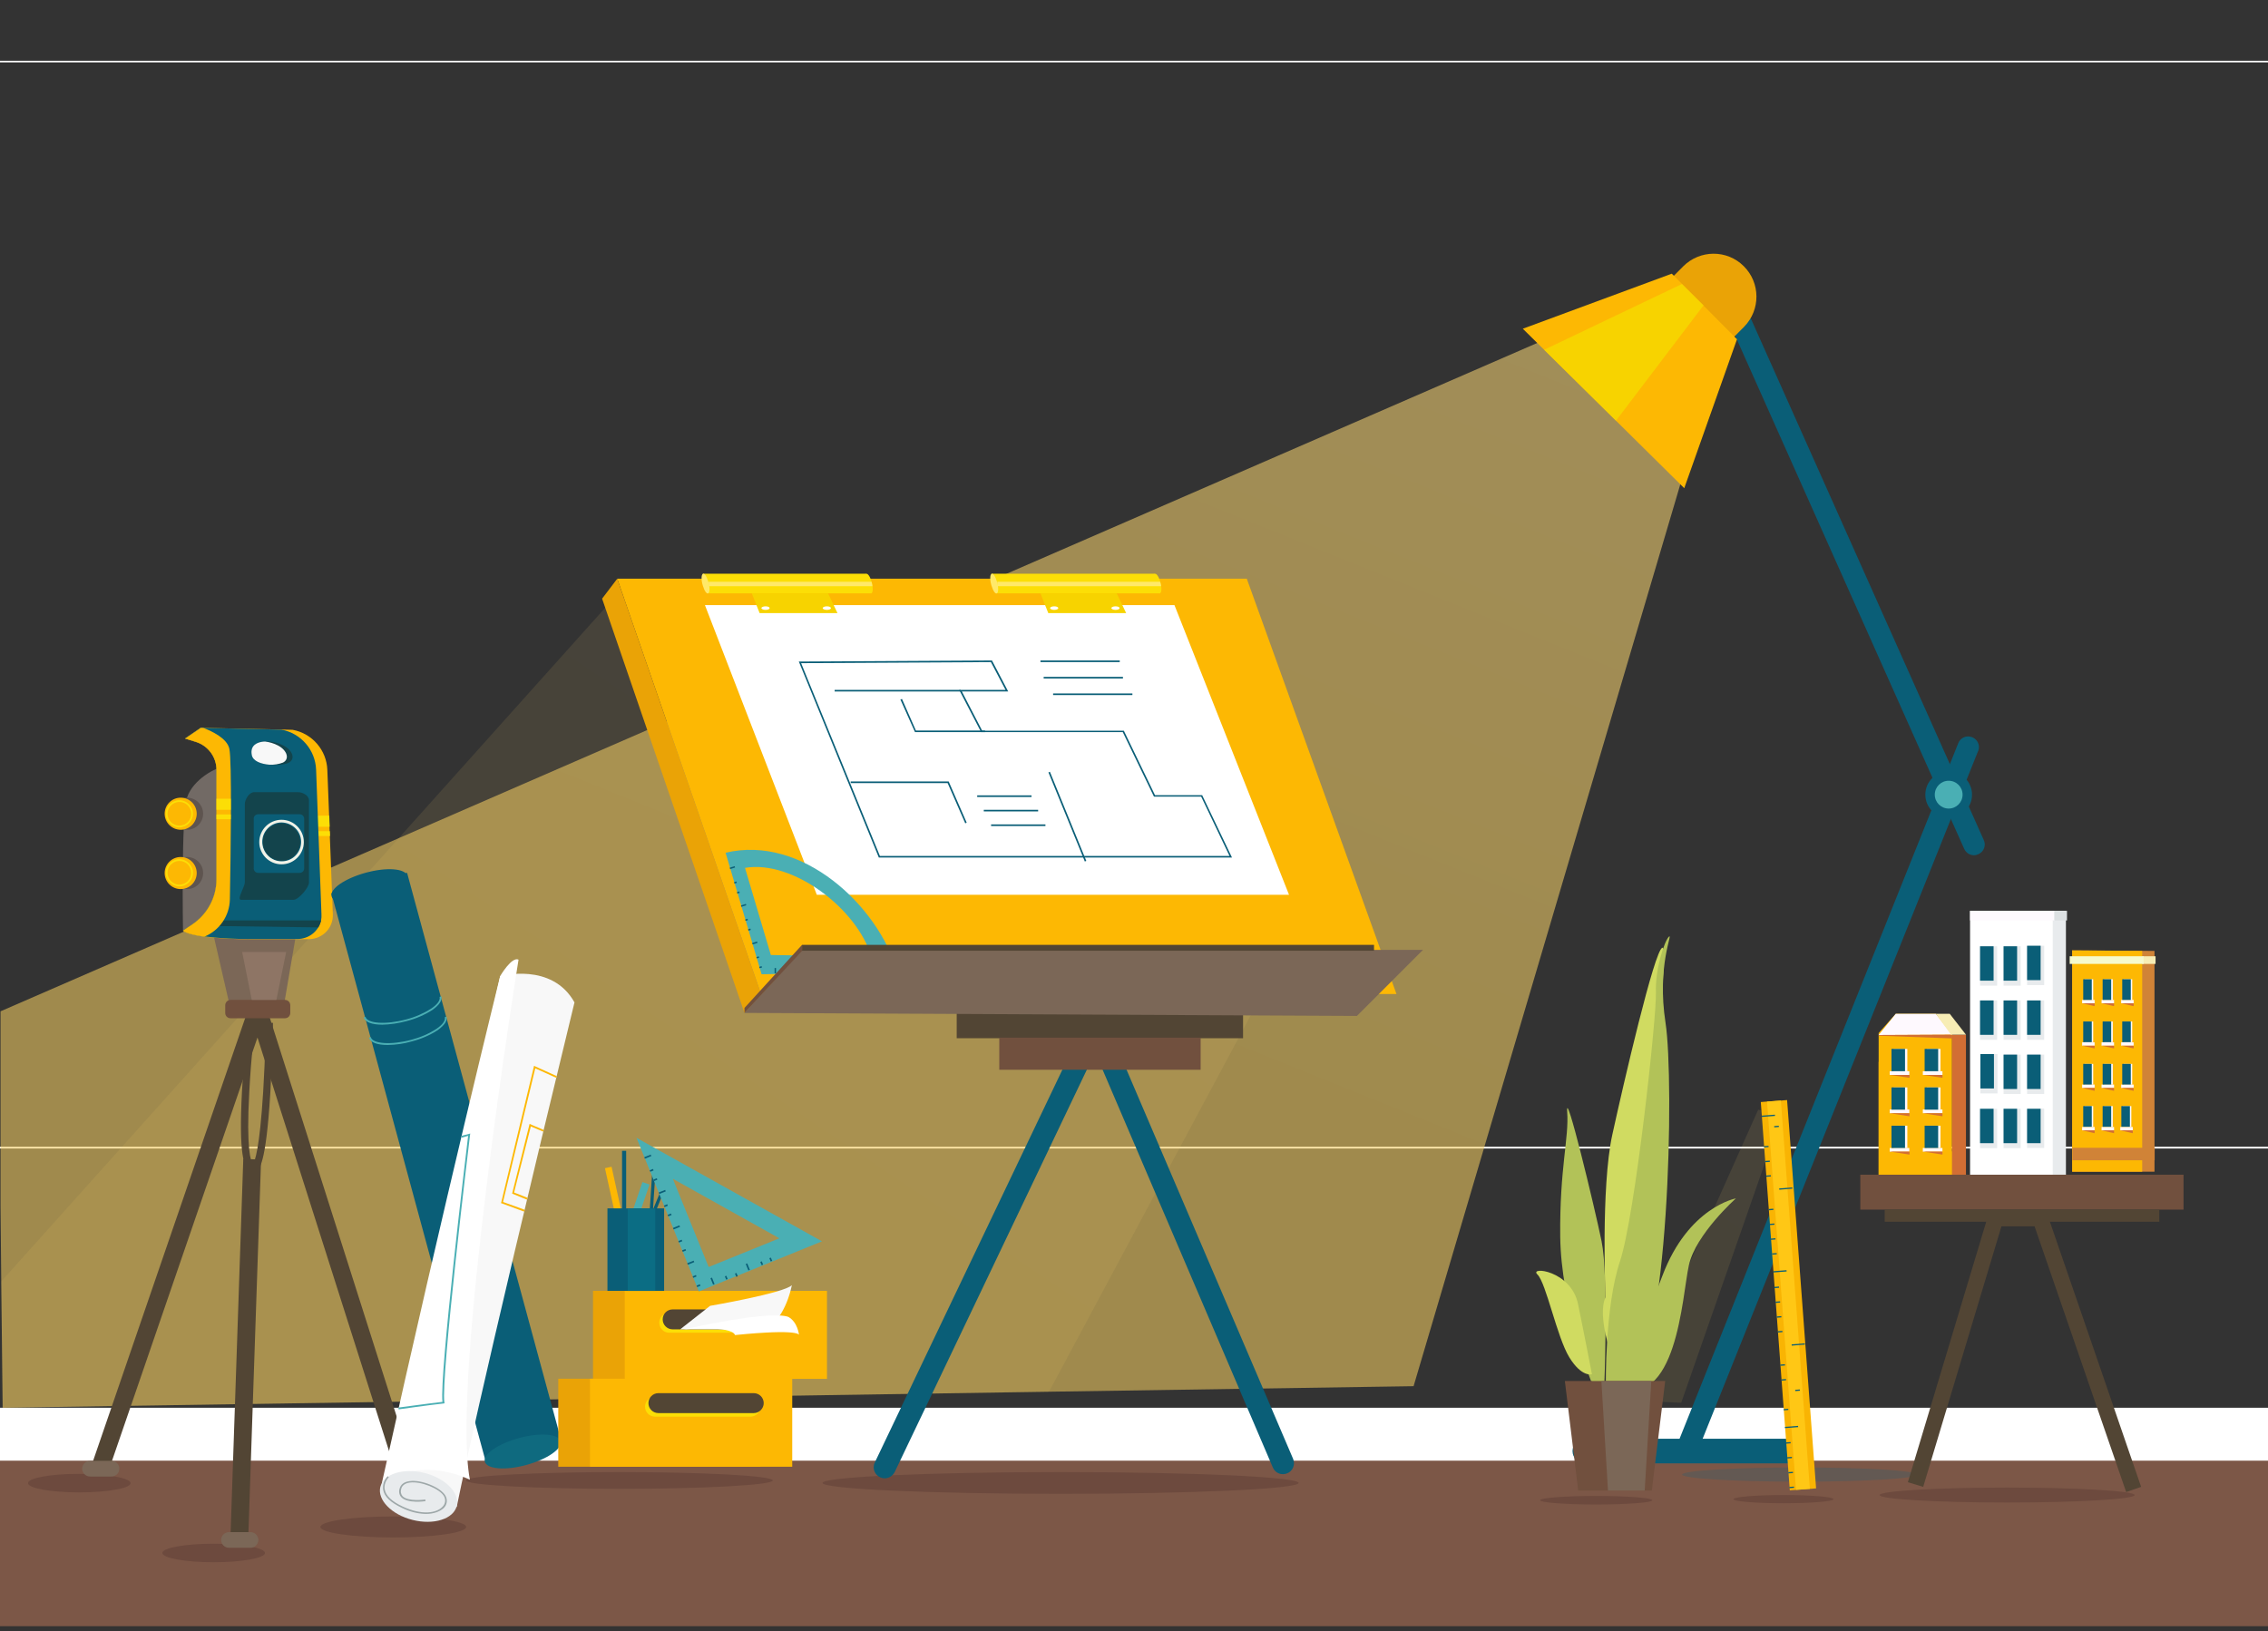 <?xml version="1.0" encoding="utf-8"?>
<!-- Generator: Adobe Illustrator 23.0.1, SVG Export Plug-In . SVG Version: 6.00 Build 0)  -->
<svg version="1.1" id="Layer_1" xmlns="http://www.w3.org/2000/svg" xmlns:xlink="http://www.w3.org/1999/xlink" x="0px" y="0px"
	 viewBox="0 0 1272.8 915.6" style="enable-background:new 0 0 1272.8 915.6;" xml:space="preserve">
<rect x="0" y="0" width="1272.8" height="915.6" fill="#333333" stroke="none"/>
<style type="text/css">
	.st0{fill:none;}
	.st1{fill:#FFFFFF;}
	.st2{fill:#7C5747;}
	.st3{fill:#6D4A3E;}
	.st4{fill:#635953;}
	.st5{opacity:0.56;fill:url(#SVGID_1_);enable-background:new    ;}
	.st6{opacity:0.1;fill:url(#SVGID_2_);enable-background:new    ;}
	.st7{opacity:0.1;fill:url(#SVGID_3_);enable-background:new    ;}
	.st8{fill:#0A5E77;}
	.st9{fill:#FDB803;}
	.st10{fill:#EAA306;}
	.st11{fill:#4AAFB4;}
	.st12{fill:#524534;}
	.st13{fill:#71503E;}
	.st14{fill:#FCDE06;}
	.st15{fill:#F7D300;}
	.st16{fill:#FFE969;}
	.st17{fill:#7B6757;}
	.st18{fill:#726A65;}
	.st19{fill:#13444C;}
	.st20{fill:#5E544F;}
	.st21{fill:#F1F3E8;}
	.st22{fill:#F8F8F8;}
	.st23{fill:#8E7565;}
	.st24{fill:#0F6A7F;}
	.st25{fill:#0B6D84;}
	.st26{fill:#B2C258;}
	.st27{fill:#D0DB61;}
	.st28{fill:#F9B403;}
	.st29{fill:#FFC715;}
	.st30{fill:#E8EBED;}
	.st31{fill:#FEF9FE;}
	.st32{fill:#DCE0E2;}
	.st33{fill:#D08337;}
	.st34{fill:#D26E34;}
	.st35{fill:#F7EDB5;}
	.st36{fill:#F6FACD;}
	.st37{fill:#9DA7A8;}
</style>
<title>project</title>
<g>
	<g id="Background">
		<rect class="st0" width="1272.8" height="915.6"/>
		<rect y="15.6" class="st0" width="1272.8" height="896"/>
		<rect y="790.1" class="st1" width="1272.8" height="75.6"/>
		<rect y="819.8" class="st2" width="1272.8" height="92.9"/>
		<rect y="643.6" class="st1" width="1272.8" height="1"/>
		<rect y="34.1" class="st1" width="1272.8" height="0.9"/>
		<ellipse class="st3" cx="220.7" cy="857" rx="40.9" ry="5.9"/>
		<ellipse class="st3" cx="119.9" cy="871.6" rx="28.8" ry="5.2"/>
		<path class="st3" d="M73.3,832.4c0,2.9-12.9,5.2-28.8,5.2s-28.8-2.3-28.8-5.2s12.9-5.2,28.8-5.2S73.3,829.6,73.3,832.4z"/>
		<ellipse class="st3" cx="895.8" cy="842" rx="31.5" ry="2.4"/>
		<path class="st3" d="M1198,839.1c0,2.3-32.1,4.2-71.6,4.2s-71.6-1.9-71.6-4.2s32.1-4.2,71.6-4.2S1198,836.8,1198,839.1z"/>
		<ellipse class="st4" cx="1009.9" cy="827.6" rx="65.9" ry="4"/>
		<ellipse class="st3" cx="1000.9" cy="841.4" rx="28.1" ry="2.3"/>
		<ellipse class="st3" cx="595.2" cy="832.3" rx="133.6" ry="6.1"/>
		<path class="st3" d="M433.7,830.9c0,2.6-38.6,4.7-86.1,4.7s-86.1-2.1-86.1-4.7s38.6-4.7,86.1-4.7S433.7,828.3,433.7,830.9z"/>
		<g>
			<g>
				
					<linearGradient id="SVGID_1_" gradientUnits="userSpaceOnUse" x1="640.227" y1="-78.621" x2="467.567" y2="349.379" gradientTransform="matrix(1 0 0 1 0 148)">
					<stop  offset="0" style="stop-color:#F8D677"/>
					<stop  offset="1" style="stop-color:#F7D063"/>
				</linearGradient>
				<polygon class="st5" points="943.5,270.1 793.3,778 588.7,781.1 1.5,790.1 0.7,719.2 0.3,676.8 0.3,567.6 223.8,470.4 
					430.9,380.3 897.4,177.4 				"/>
			</g>
		</g>
		<g>
			
				<linearGradient id="SVGID_2_" gradientUnits="userSpaceOnUse" x1="510.649" y1="280.293" x2="353.339" y2="514.753" gradientTransform="matrix(1 0 0 1 0 148)">
				<stop  offset="0" style="stop-color:#F8D677"/>
				<stop  offset="1" style="stop-color:#F7D063"/>
			</linearGradient>
			<polygon class="st6" points="717,541.7 663.4,641.7 596,767.5 588.7,781.1 1.5,790.1 0.7,719.2 70.2,641.7 223.8,470.4 
				228.7,464.9 228.7,464.9 346.1,333.9 430.9,380.3 435.3,382.7 679,516 			"/>
		</g>
		<g>
			
				<linearGradient id="SVGID_3_" gradientUnits="userSpaceOnUse" x1="1008.798" y1="491.922" x2="961.858" y2="561.882" gradientTransform="matrix(1 0 0 1 0 148)">
				<stop  offset="0" style="stop-color:#F8D677"/>
				<stop  offset="1" style="stop-color:#F7D063"/>
			</linearGradient>
			<polygon class="st7" points="943.5,787.3 913.7,786 986.7,622.8 999.7,626.3 			"/>
		</g>
	</g>
	<g id="Stuff">
		<path class="st8" d="M496.5,829.7c-3.4,0-6.2-2.8-6.2-6.2c0-0.9,0.2-1.8,0.6-2.6l124.3-260.3l110.5,258.2c1.3,3.1-0.1,6.8-3.3,8.1
			s-6.8-0.1-8.1-3.3l-99.7-233L502.1,826.2C501,828.3,498.9,829.7,496.5,829.7z"/>
		<polygon class="st9" points="346.4,324.8 699.7,324.8 783.7,557.9 427.1,557.9 		"/>
		<polygon class="st10" points="346.4,324.8 337.9,336 417.8,568.5 427.1,557.9 		"/>
		<polygon class="st1" points="395.6,339.6 659.1,339.6 723.4,502.2 458.4,502.2 		"/>
		<path class="st11" d="M407.2,478.6l20.2,68.2l76.3-1.3C492.6,507.8,449.9,468.4,407.2,478.6z M418.1,487.1
			c26.7-4.6,62.9,22.8,70.9,49.8l-56.4-0.9L418.1,487.1z"/>
		
			<rect x="409.7" y="486.7" transform="matrix(0.953 -0.302 0.302 0.953 -127.915 146.905)" class="st8" width="2.9" height="0.8"/>
		
			<rect x="412.1" y="494.8" transform="matrix(0.953 -0.303 0.303 0.953 -130.713 148.473)" class="st8" width="1.4" height="0.8"/>
		
			<rect x="413.7" y="500.4" transform="matrix(0.953 -0.303 0.303 0.953 -132.334 149.224)" class="st8" width="1.4" height="0.8"/>
		
			<rect x="416" y="507.9" transform="matrix(0.953 -0.302 0.302 0.953 -134.02 149.799)" class="st8" width="2.9" height="0.8"/>
		
			<rect x="418.4" y="516" transform="matrix(0.953 -0.302 0.302 0.953 -136.39 150.68)" class="st8" width="1.4" height="0.8"/>
		
			<rect x="420" y="521.5" transform="matrix(0.953 -0.302 0.302 0.953 -137.979 151.422)" class="st8" width="1.4" height="0.8"/>
		
			<rect x="422.3" y="529" transform="matrix(0.953 -0.302 0.302 0.953 -140.101 152.688)" class="st8" width="2.9" height="0.8"/>
		
			<rect x="424.7" y="537.1" transform="matrix(0.953 -0.302 0.302 0.953 -142.468 153.566)" class="st8" width="1.4" height="0.8"/>
		
			<rect x="426.3" y="542.6" transform="matrix(0.953 -0.302 0.302 0.953 -144.061 154.309)" class="st8" width="1.4" height="0.8"/>
		<polygon class="st8" points="434.7,546.3 434.7,543.3 435.5,543.3 435.5,546.3 		"/>
		<polygon class="st8" points="442.7,546.2 442.6,544.7 443.4,544.7 443.5,546.2 		"/>
		<polygon class="st8" points="448.3,546.1 448.2,544.6 449,544.6 449,546.1 		"/>
		<polygon class="st8" points="456.1,546 456.1,543 456.9,543 456.9,546 		"/>
		
			<rect x="464.1" y="544.5" transform="matrix(1 -1.082128e-02 1.082128e-02 1 -5.873 5.058)" class="st8" width="0.8" height="1.5"/>
		<polygon class="st8" points="469.7,545.9 469.7,544.4 470.5,544.4 470.5,545.8 		"/>
		
			<rect x="477.6" y="542.8" transform="matrix(1 -1.082128e-02 1.082128e-02 1 -5.862 5.204)" class="st8" width="0.8" height="3"/>
		
			<rect x="485.6" y="544.2" transform="matrix(1 -1.082128e-02 1.082128e-02 1 -5.868 5.291)" class="st8" width="0.8" height="1.5"/>
		
			<rect x="491.1" y="544.1" transform="matrix(1 -1.082128e-02 1.082128e-02 1 -5.867 5.35)" class="st8" width="0.8" height="1.5"/>
		<rect x="536.9" y="568.5" class="st12" width="160.7" height="14.2"/>
		<rect x="560.8" y="582.4" class="st13" width="113" height="18"/>
		<polygon class="st14" points="397.5,333 489.2,333 486.1,322 394.4,322 		"/>
		<polygon class="st15" points="426.3,344.1 470,344.1 464.7,333 421.9,333 		"/>
		<path class="st16" d="M397.5,326.5c0.9,3,0.9,5.9,0,6.5s-2.2-1.4-3.1-4.4s-0.9-5.9,0-6.5S396.6,323.5,397.5,326.5z"/>
		<path class="st14" d="M489.1,326.5c0.9,3,0.9,5.9,0,6.4s-2.2-1.4-3.1-4.4s-0.9-5.9,0-6.4S488.3,323.5,489.1,326.5z"/>
		<path class="st16" d="M489.1,326.5h-91.4v2.5h91.9C489.5,328.2,489.4,327.4,489.1,326.5z"/>
		<path class="st1" d="M431.9,341.3c0,0.6-1,1-2.3,1s-2.3-0.5-2.3-1s1-1,2.3-1S431.9,340.7,431.9,341.3z"/>
		<path class="st1" d="M466.3,341.3c0,0.6-1,1-2.3,1s-2.3-0.5-2.3-1s1-1,2.3-1S466.3,340.7,466.3,341.3z"/>
		<polygon class="st14" points="559.5,333 651.2,333 648.1,322 556.4,322 		"/>
		<polygon class="st15" points="588.3,344.1 632,344.1 626.7,333 583.9,333 		"/>
		<path class="st16" d="M559.5,326.5c0.9,3,0.9,5.9,0,6.5s-2.2-1.4-3.1-4.4s-0.9-5.9,0-6.5S558.6,323.5,559.5,326.5z"/>
		<path class="st14" d="M651.1,326.5c0.9,3,0.9,5.9,0,6.4s-2.2-1.4-3.1-4.4s-0.9-5.9,0-6.4S650.3,323.5,651.1,326.5z"/>
		<path class="st16" d="M651.1,326.5h-91.4v2.5h91.9C651.5,328.2,651.4,327.4,651.1,326.5z"/>
		<path class="st1" d="M593.9,341.3c0,0.6-1,1-2.3,1s-2.3-0.5-2.3-1s1-1,2.3-1S593.9,340.7,593.9,341.3z"/>
		<path class="st1" d="M628.3,341.3c0,0.6-1,1-2.3,1s-2.3-0.5-2.3-1s1-1,2.3-1S628.3,340.7,628.3,341.3z"/>
		<path class="st8" d="M691.4,481.3H493.2l-44.9-110l108.4-0.6l9.1,17.4h-26l11.4,22h79.5l17.5,36.2h26.5l0.1,0.3L691.4,481.3z
			 M493.8,480.4H690l-15.9-33.3h-26.5l-17.5-36.2h-79.5l-12.3-23.7h26l-8.2-15.6l-106.5,0.6L493.8,480.4z"/>
		<polygon class="st8" points="541.7,462.1 531.8,439.5 477.4,439.5 477.4,438.6 532.4,438.6 542.5,461.7 		"/>
		<polygon class="st8" points="552.8,410.9 513.5,410.9 505.3,392.6 506.2,392.3 514,410 552.8,410 		"/>
		<rect x="468.4" y="387.2" class="st8" width="70.7" height="0.9"/>
		
			<rect x="598.5" y="431.1" transform="matrix(0.926 -0.378 0.378 0.926 -128.784 260.549)" class="st8" width="0.9" height="54"/>
		<rect x="583.9" y="370.7" class="st8" width="44.5" height="0.9"/>
		<rect x="585.7" y="379.9" class="st8" width="44.5" height="0.9"/>
		<rect x="591" y="389.2" class="st8" width="44.5" height="0.9"/>
		<rect x="548.4" y="446.4" class="st8" width="30.5" height="0.9"/>
		<rect x="552.1" y="454.5" class="st8" width="30.5" height="0.9"/>
		<rect x="556.2" y="462.7" class="st8" width="30.5" height="0.9"/>
		<polygon class="st17" points="417.8,568.5 450.1,533.1 798.6,533.1 761.5,570.2 		"/>
		<rect x="450.1" y="530.3" class="st12" width="321" height="3.3"/>
		<polygon class="st13" points="417.8,565.7 417.8,568.5 450.1,533.7 450.1,530.3 		"/>
		<polygon class="st12" points="60.2,827.6 50.7,824.4 144.8,550.4 232,824.5 222.5,827.5 144.5,582.3 		"/>
		
			<rect x="30.2" y="753.4" transform="matrix(3.385387e-02 -0.999 0.999 3.385387e-02 -624.447 870.802)" class="st12" width="215.9" height="10"/>
		<polygon class="st17" points="119.4,523 128.4,562.1 159.7,562.1 166.4,523 		"/>
		<path class="st13" d="M129.4,561.2h30.5c1.7,0,3,1.3,3,3v4.3c0,1.7-1.3,3-3,3h-30.5c-1.7,0-3-1.3-3-3v-4.3
			C126.4,562.6,127.7,561.2,129.4,561.2z"/>
		<path class="st18" d="M102.7,522.2c0,0-1.1-64.7,2.3-74.7s16.2-17.1,21.1-17.1s21.1,28.5,20.8,33.6s-5.4,37.6-5.4,37.6
			L102.7,522.2z"/>
		<path class="st9" d="M186.8,513.1c0.3,7.5-5.5,13.7-13,14c-0.2,0-0.3,0-0.5,0h-31.6c-9,0.1-18-0.3-27-1.4c-10.5-1.4-12-3.4-12-3.4
			l5.2-3.5c8.5-5.7,13.6-15.2,13.6-25.4v-61.3c0-7.2-4.7-13.6-11.6-15.7l-6.1-1.9l8.6-5.9l0.2-0.1h1.3l50.3,1.1
			c11,2,19.1,11.4,19.5,22.5l1,25.6l0.2,6.2l0.1,2.6l0.1,2.7L186.8,513.1z"/>
		<polygon class="st14" points="185,464 176.9,464 176.9,457.8 184.8,457.8 		"/>
		<polygon class="st14" points="185.2,469.2 176.9,469.2 176.9,466.5 185.1,466.5 		"/>
		<path class="st8" d="M180.2,516.5c-1.4,6.2-6.9,10.5-13.2,10.5h-25.2c-9,0.1-18-0.3-27-1.4c-10.5-1.4-12-3.4-12-3.4l5.2-3.5
			c8.5-5.7,13.6-15.2,13.6-25.4V432c0-7.2-4.7-13.6-11.6-15.7l-6.1-1.9l8.6-5.9l45.4,1c11,2,19.1,11.4,19.5,22.5l3,80.9
			C180.5,514.2,180.4,515.4,180.2,516.5z"/>
		<path class="st19" d="M180.2,516.5c-0.3,1.4-0.8,2.7-1.6,4l-59.2-0.8l6.1-3.1h54.7V516.5z"/>
		<path class="st9" d="M114.7,525.7L114.7,525.7c-10.5-1.4-12-3.4-12-3.4l5.2-3.5c8.5-5.7,13.6-15.2,13.6-25.4v-61.3
			c0-7.2-4.7-13.5-11.5-15.7l-6.1-1.9l8.8-6h1.3c5.2,2,13.4,5.9,14.7,11.7c1.5,6.4,0.8,58.4,0.3,84.7
			C128.8,514,123.2,522.2,114.7,525.7z"/>
		<circle class="st20" cx="105" cy="456.7" r="9"/>
		<circle class="st9" cx="101.4" cy="456.7" r="9"/>
		<circle class="st20" cx="105" cy="490" r="9"/>
		<circle class="st9" cx="101.4" cy="490" r="9"/>
		<path class="st19" d="M164.8,505h-29.5c-2.7,0,2.1-7.1,2.1-9.9v-43.8c0-2.7,2.5-6.7,5.2-6.7h24.6c2.7,0,6.2,1.9,6.2,4.6v46.1
			C173.4,498.2,167.5,505,164.8,505z"/>
		<path class="st8" d="M144.9,457h23.3c1.4,0,2.5,1.1,2.5,2.5v27.9c0,1.4-1.1,2.5-2.5,2.5h-23.3c-1.4,0-2.5-1.1-2.5-2.5v-27.9
			C142.3,458.1,143.5,457,144.9,457z"/>
		<path class="st21" d="M158,485.1c-6.9,0-12.5-5.6-12.5-12.5s5.6-12.5,12.5-12.5s12.5,5.6,12.5,12.5l0,0
			C170.5,479.5,164.9,485.1,158,485.1z M158,461.6c-6,0-10.9,5-10.8,11s5,10.9,11,10.8c6,0,10.8-4.9,10.8-10.9
			S164.1,461.7,158,461.6C158,461.7,158,461.7,158,461.6L158,461.6z"/>
		<ellipse class="st19" cx="158" cy="472.6" rx="10.5" ry="10.5"/>
		<path class="st19" d="M162,428.1c-1.8,0.9-6.3,1.5-10.6,1.1c-4.8-0.4-9.4-2-10-5.5c-1.1-5.8,3.7-7.1,6-7.4c0.4-0.1,1-0.1,1.5-0.1
			c3.6-0.2,7.1,0.6,10.3,2.3C164.5,421.3,165.8,426.2,162,428.1z"/>
		<path class="st22" d="M158.8,428c-2.4,0.9-5,1.3-7.5,1.2c-4.8-0.4-9.4-2-10-5.5c-1.1-5.8,3.7-7.1,6-7.4c0.4-0.1,1-0.1,1.5-0.1
			c2.5,0.3,4.9,1,7.2,2.2C161.3,421.2,162.6,426.1,158.8,428z"/>
		<polygon class="st23" points="160.6,534.3 135.9,534.3 141.3,561.2 155.1,561.2 		"/>
		<rect x="121.5" y="448.3" class="st14" width="8" height="6.2"/>
		<rect x="121.5" y="457.1" class="st14" width="8" height="2.7"/>
		<path class="st14" d="M100.7,464.4c-4.2,0-7.7-3.4-7.7-7.6s3.4-7.7,7.6-7.7s7.7,3.4,7.7,7.6l0,0
			C108.3,460.9,104.9,464.3,100.7,464.4z M100.7,450.1c-3.7,0-6.7,3-6.7,6.6c0,3.7,3,6.7,6.6,6.7c3.7,0,6.7-3,6.7-6.6l0,0
			C107.3,453,104.4,450.1,100.7,450.1L100.7,450.1z"/>
		<path class="st14" d="M100.7,497.5c-4.2,0-7.7-3.4-7.7-7.6s3.4-7.7,7.6-7.7s7.7,3.4,7.7,7.6l0,0
			C108.3,494.1,104.9,497.5,100.7,497.5z M100.7,483.2c-3.7,0-6.7,3-6.7,6.6c0,3.7,3,6.7,6.6,6.7c3.7,0,6.7-3,6.7-6.6l0,0
			C107.3,486.2,104.4,483.2,100.7,483.2L100.7,483.2z"/>
		<path class="st12" d="M141.9,657.7c-0.7,0-1.3-0.2-1.9-0.6c-3-1.9-6.1-8.7-4.2-44.6c1.1-19.5,3.2-38.5,3.3-38.7l4,0.5
			c0,0.2-2.2,19.1-3.2,38.5c-1.8,32.3,0.9,39.2,2,40.7c1.1-1.5,3.8-8.6,5.8-40.8c1.2-19.4,1.5-38.4,1.5-38.6h4
			c0,0.2-0.3,19.7-1.5,39.4c-2.5,40.9-6.3,42.9-8.1,43.9C143,657.5,142.4,657.6,141.9,657.7z"/>
		<path class="st17" d="M140.6,868.7h-12.1c-2.4,0-4.4-2-4.4-4.4l0,0c0-2.4,2-4.4,4.4-4.4h12.1c2.4,0,4.4,2,4.4,4.4l0,0
			C144.9,866.8,143,868.7,140.6,868.7z"/>
		<path class="st17" d="M62.5,828.7h-12c-2.4,0-4.4-2-4.4-4.4l0,0c0-2.4,2-4.4,4.4-4.4h12.1c2.4,0,4.4,2,4.4,4.4l0,0
			C66.9,826.8,65,828.7,62.5,828.7z"/>
		<path class="st17" d="M232.6,830.2h-12.1c-2.4,0-4.4-2-4.4-4.4l0,0c0-2.4,2-4.4,4.4-4.4h12.1c2.4,0,4.4,2,4.4,4.4l0,0
			C236.9,828.3,235,830.2,232.6,830.2z"/>
		
			<rect x="228.2" y="490.1" transform="matrix(0.965 -0.262 0.262 0.965 -162.63 88.221)" class="st8" width="44" height="330.2"/>
		<path class="st8" d="M228.6,491.6c1.1,4.2-7.5,10.1-19.2,13.3s-22.1,2.4-23.3-1.8s7.5-10.1,19.2-13.3S227.5,487.4,228.6,491.6z"/>
		<path class="st24" d="M314.6,808.9c1.1,4.2-7.5,10.1-19.2,13.3s-22.1,2.4-23.3-1.8s7.5-10.1,19.2-13.3S313.4,804.7,314.6,808.9z"
			/>
		<path class="st11" d="M217.6,586.5c-5.8,0-9.8-1.4-10.5-4.1l1-0.3c1,3.8,11.4,4.5,22.7,1.5c5-1.3,9.9-3.4,14.2-6.2
			c3.4-2.3,5.1-4.7,4.6-6.5l1-0.3c0.6,2.2-1.2,4.9-5,7.6c-4.5,2.9-9.4,5-14.6,6.3C226.7,585.8,222.2,586.4,217.6,586.5z"/>
		<path class="st11" d="M214.6,575.1c-5.8,0-9.8-1.4-10.5-4.1l1-0.3c1,3.8,11.4,4.5,22.7,1.5c5.1-1.3,9.9-3.4,14.3-6.2
			c3.4-2.3,5.1-4.7,4.6-6.5l1-0.3c0.6,2.2-1.2,4.9-5,7.6c-4.5,2.9-9.4,5-14.6,6.3C223.6,574.3,219.1,575,214.6,575.1z"/>
		<rect x="313.3" y="773.8" class="st10" width="113.5" height="49.4"/>
		<path class="st8" d="M396.8,797.3h-53.5c-3.1,0-5.6-2.5-5.6-5.6l0,0l0,0c0-3.1,2.5-5.6,5.6-5.6l0,0h53.5c3.1,0,5.6,2.5,5.6,5.6
			l0,0l0,0C402.4,794.8,399.9,797.3,396.8,797.3L396.8,797.3z"/>
		<rect x="332.8" y="724.5" class="st10" width="113.5" height="49.4"/>
		<rect x="331.1" y="773.8" class="st9" width="113.5" height="49.4"/>
		<rect x="350.6" y="724.5" class="st9" width="113.5" height="49.4"/>
		<path class="st14" d="M375.6,736.8h53.5c3.1,0,5.6,2.5,5.6,5.6l0,0l0,0c0,3.1-2.5,5.6-5.6,5.6h-53.5c-3.1,0-5.6-2.5-5.6-5.6l0,0
			C370,739.3,372.5,736.8,375.6,736.8L375.6,736.8z"/>
		<path class="st14" d="M421.1,795.1h-53.5c-3.1,0-5.6-2.5-5.6-5.6l0,0c0-3.1,2.5-5.6,5.6-5.6l0,0h53.5c3.1,0,5.6,2.5,5.6,5.6l0,0
			C426.8,792.6,424.2,795.1,421.1,795.1z"/>
		<path class="st12" d="M431,746.1h-53.5c-3.1,0-5.6-2.5-5.6-5.6l0,0c0-3.1,2.5-5.6,5.6-5.6l0,0H431c3.1,0,5.6,2.5,5.6,5.6l0,0l0,0
			C436.6,743.6,434.1,746.1,431,746.1z"/>
		<path class="st12" d="M423,793.1h-53.5c-3.1,0-5.6-2.5-5.6-5.6l0,0l0,0c0-3.1,2.5-5.6,5.6-5.6l0,0H423c3.1,0,5.6,2.5,5.6,5.6l0,0
			l0,0C428.6,790.5,426.1,793.1,423,793.1L423,793.1z"/>
		
			<rect x="343.2" y="654.4" transform="matrix(0.977 -0.215 0.215 0.977 -136.499 90.091)" class="st9" width="3.8" height="33.8"/>
		
			<rect x="349" y="671.6" transform="matrix(0.323 -0.946 0.946 0.323 -394.24 796.346)" class="st11" width="20.8" height="4.2"/>
		
			<rect x="347.5" y="664.1" transform="matrix(6.488019e-02 -0.998 0.998 6.488019e-02 -320.984 987.534)" class="st8" width="37.8" height="1.8"/>
		
			<rect x="349.7" y="673.7" transform="matrix(0.379 -0.926 0.926 0.379 -395.277 760.441)" class="st8" width="37.8" height="1.8"/>
		<rect x="349.1" y="645.9" class="st8" width="2.3" height="38.3"/>
		<path class="st8" d="M947.8,816.6c-3.3,0-6-2.7-6-6c0-0.8,0.1-1.5,0.4-2.2l156.7-391.1c1.1-3.1,4.5-4.8,7.7-3.6
			c3.1,1.1,4.8,4.5,3.6,7.7c-0.1,0.2-0.1,0.3-0.2,0.4l-156.6,391C952.5,815.1,950.3,816.6,947.8,816.6z"/>
		<path class="st8" d="M1107.8,480c-2.4,0-4.5-1.4-5.5-3.6L963.6,165.6c-1.5-3-0.2-6.6,2.7-8c3-1.5,6.6-0.2,8,2.7
			c0.1,0.1,0.1,0.3,0.2,0.4l138.8,310.8c1.4,3,0,6.6-3,7.9C1109.5,479.8,1108.7,480,1107.8,480z"/>
		<path class="st8" d="M1004.3,821.3H889.4c-3.8,0-6.9-3.1-6.9-6.9l0,0c0-3.8,3.1-6.9,6.9-6.9h114.9c3.8,0,6.9,3.1,6.9,6.9l0,0
			C1011.2,818.2,1008.1,821.3,1004.3,821.3z"/>
		<circle class="st8" cx="1093.6" cy="446" r="13.1"/>
		<path class="st10" d="M978.8,183.4l-17,17.1l-34.2-33.9l17-17.1c9.4-9.4,24.6-9.5,34-0.1l0,0C988,158.7,988.1,173.9,978.8,183.4z"
			/>
		<rect x="340.9" y="678.2" class="st8" width="31.8" height="46.3"/>
		<path class="st11" d="M357.2,638.6l35,86.2l69.1-28.1L357.2,638.6z M377.6,661.6l59.8,33.4l-39.7,16.1L377.6,661.6z"/>
		
			<rect x="361.5" y="648.4" transform="matrix(0.927 -0.376 0.376 0.927 -217.341 184.34)" class="st8" width="3.9" height="0.9"/>
		
			<rect x="364.6" y="656.1" transform="matrix(0.927 -0.376 0.376 0.927 -220.074 185.706)" class="st8" width="2" height="0.9"/>
		
			<rect x="366.7" y="661.3" transform="matrix(0.927 -0.376 0.376 0.927 -221.871 186.879)" class="st8" width="2" height="0.9"/>
		
			<rect x="369.6" y="668.2" transform="matrix(0.927 -0.376 0.376 0.927 -224.191 188.834)" class="st8" width="3.9" height="0.9"/>
		
			<rect x="372.6" y="675.9" transform="matrix(0.927 -0.376 0.376 0.927 -226.942 190.167)" class="st8" width="2" height="0.9"/>
		
			<rect x="374.7" y="681.1" transform="matrix(0.927 -0.376 0.376 0.927 -228.741 191.343)" class="st8" width="2" height="0.9"/>
		
			<rect x="377.6" y="688.1" transform="matrix(0.927 -0.376 0.376 0.927 -231.087 193.304)" class="st8" width="3.9" height="0.9"/>
		
			<rect x="380.7" y="695.8" transform="matrix(0.927 -0.376 0.376 0.927 -233.822 194.681)" class="st8" width="2" height="0.9"/>
		
			<rect x="382.8" y="701" transform="matrix(0.927 -0.376 0.376 0.927 -235.62 195.856)" class="st8" width="2" height="0.9"/>
		
			<rect x="385.6" y="707.9" transform="matrix(0.927 -0.376 0.376 0.927 -237.956 197.766)" class="st8" width="3.9" height="0.9"/>
		
			<rect x="388.7" y="715.6" transform="matrix(0.927 -0.376 0.376 0.927 -240.69 199.141)" class="st8" width="2" height="0.9"/>
		
			<rect x="390.9" y="720.8" transform="matrix(0.927 -0.376 0.376 0.927 -242.469 200.351)" class="st8" width="2" height="0.9"/>
		
			<rect x="399.8" y="717.4" transform="matrix(0.926 -0.376 0.376 0.926 -241.232 203.411)" class="st8" width="0.9" height="3.9"/>
		
			<rect x="407.5" y="716.4" transform="matrix(0.926 -0.376 0.376 0.926 -239.926 206.179)" class="st8" width="0.9" height="2"/>
		
			<rect x="412.7" y="714.2" transform="matrix(0.927 -0.376 0.376 0.927 -238.649 207.902)" class="st8" width="0.9" height="2"/>
		
			<rect x="419.6" y="709.4" transform="matrix(0.926 -0.376 0.376 0.926 -236.767 210.278)" class="st8" width="0.9" height="3.9"/>
		
			<rect x="427.4" y="708.3" transform="matrix(0.926 -0.376 0.376 0.926 -235.414 213.064)" class="st8" width="0.9" height="2"/>
		
			<rect x="432.5" y="706.2" transform="matrix(0.926 -0.376 0.376 0.926 -234.257 214.833)" class="st8" width="0.9" height="2"/>
		
			<rect x="360.7" y="702.4" transform="matrix(0.926 -0.378 0.378 0.926 -239.579 188.899)" class="st8" width="0.9" height="3.9"/>
		
			<rect x="368.4" y="701.3" transform="matrix(0.926 -0.378 0.378 0.926 -238.231 191.662)" class="st8" width="0.9" height="2"/>
		
			<rect x="369.7" y="698.1" transform="matrix(0.926 -0.376 0.376 0.926 -235.815 190.603)" class="st8" width="0.9" height="2"/>
		<polygon class="st9" points="974.8,190.4 945.2,274 899.9,229.2 854.6,184.5 938.2,153.6 		"/>
		<polygon class="st15" points="866.6,196.3 943.9,159.4 956,171.4 906.9,236.1 		"/>
		<rect x="352.3" y="678.2" class="st25" width="15.4" height="46.3"/>
		<path class="st22" d="M381.7,746.1l16.8-13.2c0,0,41.4-7.1,45.9-11.6c-3.1,14.5-9.5,21.2-13.5,24.8H381.7z"/>
		<path class="st1" d="M383.8,746.1c0,0,47.6-10.9,58.6-7c5.4,3,6,10.2,6,10.2s1-3.7-35.9,0C410.4,743.7,383.8,746.1,383.8,746.1z"
			/>
		<circle class="st11" cx="1093.6" cy="446" r="7.8"/>
		<path class="st26" d="M892.9,775.1c0,0-16.9-42.7-17.3-81.1s5-55.2,3.9-70s15.3,53.2,19.3,72.6s1.5,82,1.5,82L892.9,775.1z"/>
		<path class="st26" d="M906.3,778.8c0,0,12-24,26.6-62.7s41.3-43.5,41.3-43.5s-22.5,20-26.4,37.5S941.3,792.2,906.3,778.8z"/>
		<path class="st27" d="M901,728.1c0,0-2.6-61.9,3.8-91.1s23.6-103.5,28.1-105.1s-10.3,138.8-21.2,173.3s-7,56.5-7,56.5
			S896.2,738.8,901,728.1z"/>
		<path class="st27" d="M893.4,771.3c0,0-5.7,1.9-12.7-9.5s-13-41.8-17.9-46.5s18.9-2.4,22.8,16.6S893.4,771.3,893.4,771.3z"/>
		<path class="st26" d="M901.2,777.1c0,0-0.6-43.7,7.9-69.1s20.7-138,20.2-151s4.8-29,7.3-31.3s-6.9,16-1.9,48.4s2.1,186.4-21,202.9
			S901.2,777.1,901.2,777.1z"/>
		<polygon class="st13" points="933.5,775.1 879.1,775.1 878.2,775.1 885.7,836.6 897,836.6 915.6,836.6 927,836.6 934.5,775.1 		
			"/>
		<polygon class="st17" points="926.2,775.1 899.2,775.1 898.7,775.1 902.4,836.6 908.1,836.6 917.3,836.6 923,836.6 926.7,775.1 		
			"/>
		
			<rect x="996.5" y="617.8" transform="matrix(0.997 -7.445839e-02 7.445839e-02 0.997 -51.35 76.765)" class="st28" width="14.8" height="218.6"/>
		
			<rect x="1000" y="617.8" transform="matrix(0.997 -7.445839e-02 7.445839e-02 0.997 -51.35 76.765)" class="st29" width="7.8" height="218.6"/>
		
			<rect x="988.9" y="626" transform="matrix(0.997 -7.497762e-02 7.497762e-02 0.997 -44.169 76.187)" class="st8" width="7.4" height="0.7"/>
		
			<rect x="995.5" y="631.8" transform="matrix(0.997 -7.974643e-02 7.974643e-02 0.997 -47.236 81.504)" class="st8" width="2.6" height="0.7"/>
		
			<rect x="990.1" y="643.3" transform="matrix(0.997 -7.497762e-02 7.497762e-02 0.997 -45.47 76.146)" class="st8" width="2.6" height="0.7"/>
		
			<rect x="990.8" y="651.6" transform="matrix(0.997 -7.515068e-02 7.515068e-02 0.997 -46.19 76.403)" class="st8" width="2.6" height="0.7"/>
		
			<rect x="991.4" y="659.8" transform="matrix(0.997 -7.497762e-02 7.497762e-02 0.997 -46.703 76.29)" class="st8" width="2.6" height="0.7"/>
		
			<rect x="998.3" y="666.6" transform="matrix(0.997 -7.974643e-02 7.974643e-02 0.997 -49.995 82.029)" class="st8" width="7.4" height="0.7"/>
		
			<rect x="992.8" y="678.6" transform="matrix(0.997 -7.497762e-02 7.497762e-02 0.997 -48.108 76.448)" class="st8" width="2.6" height="0.7"/>
		
			<rect x="993.4" y="686.9" transform="matrix(0.997 -7.497762e-02 7.497762e-02 0.997 -48.729 76.516)" class="st8" width="2.6" height="0.7"/>
		
			<rect x="994" y="695.2" transform="matrix(0.997 -7.480456e-02 7.480456e-02 0.997 -49.242 76.402)" class="st8" width="2.6" height="0.7"/>
		
			<rect x="994.7" y="703.5" transform="matrix(0.997 -7.497762e-02 7.497762e-02 0.997 -49.97 76.66)" class="st8" width="2.6" height="0.7"/>
		
			<rect x="995.4" y="713.3" transform="matrix(0.997 -7.515068e-02 7.515068e-02 0.997 -50.807 77.103)" class="st8" width="7.4" height="0.7"/>
		
			<rect x="996" y="722.3" transform="matrix(0.997 -7.497762e-02 7.497762e-02 0.997 -51.376 76.811)" class="st8" width="2.6" height="0.7"/>
		
			<rect x="996.6" y="730.6" transform="matrix(0.997 -7.497762e-02 7.497762e-02 0.997 -51.997 76.879)" class="st8" width="2.6" height="0.7"/>
		
			<rect x="997.3" y="738.9" transform="matrix(0.997 -7.497762e-02 7.497762e-02 0.997 -52.617 76.955)" class="st8" width="2.6" height="0.7"/>
		
			<rect x="997.9" y="747.2" transform="matrix(0.997 -7.480456e-02 7.480456e-02 0.997 -53.121 76.839)" class="st8" width="2.6" height="0.7"/>
		
			<rect x="1005.3" y="754.1" transform="matrix(0.997 -7.974643e-02 7.974643e-02 0.997 -56.95 82.865)" class="st8" width="7.4" height="0.7"/>
		
			<rect x="999.3" y="765.9" transform="matrix(0.997 -7.515068e-02 7.515068e-02 0.997 -54.756 77.365)" class="st8" width="2.6" height="0.7"/>
		
			<rect x="999.9" y="774.2" transform="matrix(0.997 -7.515068e-02 7.515068e-02 0.997 -55.379 77.433)" class="st8" width="2.6" height="0.7"/>
		
			<rect x="1007.3" y="779.8" transform="matrix(0.997 -7.974643e-02 7.974643e-02 0.997 -59.001 82.916)" class="st8" width="2.6" height="0.7"/>
		
			<rect x="1001.2" y="790.9" transform="matrix(0.997 -7.480456e-02 7.480456e-02 0.997 -56.38 77.209)" class="st8" width="2.6" height="0.7"/>
		
			<rect x="1001.9" y="800.7" transform="matrix(0.997 -7.497762e-02 7.497762e-02 0.997 -57.231 77.653)" class="st8" width="7.4" height="0.7"/>
		
			<rect x="1002.5" y="809.6" transform="matrix(0.997 -7.497762e-02 7.497762e-02 0.997 -57.904 77.544)" class="st8" width="2.6" height="0.7"/>
		
			<rect x="1003.2" y="817.9" transform="matrix(0.997 -7.515068e-02 7.515068e-02 0.997 -58.653 77.805)" class="st8" width="2.6" height="0.7"/>
		
			<rect x="1003.8" y="826.3" transform="matrix(0.997 -7.497762e-02 7.497762e-02 0.997 -59.152 77.688)" class="st8" width="2.6" height="0.7"/>
		
			<rect x="1004.4" y="834.6" transform="matrix(0.997 -7.480456e-02 7.480456e-02 0.997 -59.641 77.571)" class="st8" width="2.6" height="0.7"/>
		<rect x="1113" y="511.2" class="st30" width="46.4" height="150.1"/>
		<rect x="1105.6" y="511.2" class="st1" width="46.4" height="150.1"/>
		<rect x="1105.6" y="511.2" class="st31" width="47.4" height="5.4"/>
		<rect x="1124.4" y="531.1" class="st30" width="9.6" height="22.1"/>
		<rect x="1124.4" y="531.1" class="st8" width="7.6" height="19.3"/>
		<rect x="1111.2" y="531.1" class="st30" width="9.6" height="22.1"/>
		<rect x="1111.2" y="531.1" class="st8" width="7.6" height="19.3"/>
		<rect x="1137.6" y="561.5" class="st30" width="9.6" height="22.1"/>
		<rect x="1137.6" y="561.5" class="st8" width="7.6" height="19.3"/>
		<rect x="1124.4" y="561.5" class="st30" width="9.6" height="22.1"/>
		<rect x="1124.4" y="561.5" class="st8" width="7.6" height="19.3"/>
		<rect x="1111.4" y="591.6" class="st30" width="9.6" height="22.1"/>
		<rect x="1111.4" y="591.6" class="st8" width="7.6" height="19.3"/>
		<rect x="1137.6" y="530.8" class="st30" width="9.6" height="22.1"/>
		<rect x="1137.6" y="530.8" class="st8" width="7.6" height="19.3"/>
		<rect x="1111.2" y="561.5" class="st30" width="9.6" height="22.1"/>
		<rect x="1111.2" y="561.5" class="st8" width="7.6" height="19.3"/>
		<rect x="1137.6" y="591.9" class="st30" width="9.6" height="22.1"/>
		<rect x="1137.6" y="591.9" class="st8" width="7.6" height="19.3"/>
		<rect x="1124.4" y="591.9" class="st30" width="9.6" height="22.1"/>
		<rect x="1137.6" y="622.2" class="st30" width="9.6" height="22.1"/>
		<rect x="1124.4" y="591.9" class="st8" width="7.6" height="19.3"/>
		<rect x="1137.6" y="622.3" class="st8" width="7.6" height="19.3"/>
		<rect x="1124.4" y="622.3" class="st30" width="9.6" height="22.1"/>
		<rect x="1124.4" y="622.3" class="st8" width="7.6" height="19.3"/>
		<rect x="1111.2" y="622.3" class="st30" width="9.6" height="22.1"/>
		<rect x="1111.2" y="622.3" class="st8" width="7.6" height="19.3"/>
		<rect x="1152.9" y="511.2" class="st32" width="7.1" height="5.4"/>
		<polygon class="st33" points="1162.9,657.6 1209.1,657.6 1209.1,533.7 1162.9,533.4 		"/>
		<polygon class="st9" points="1162.9,657.6 1202.2,657.6 1202.2,533.7 1162.9,533.4 		"/>
		<rect x="1190.4" y="561.2" class="st31" width="7" height="1.9"/>
		<rect x="1191.8" y="549.6" class="st31" width="4.8" height="11.6"/>
		<rect x="1191" y="549.6" class="st8" width="4.8" height="11.6"/>
		<polygon class="st34" points="1197.4,563.1 1197.4,564.7 1190.4,563.1 		"/>
		<rect x="1179.4" y="561.2" class="st31" width="7" height="1.9"/>
		<rect x="1180.9" y="549.6" class="st31" width="4.8" height="11.6"/>
		<rect x="1180" y="549.6" class="st8" width="4.8" height="11.6"/>
		<polygon class="st34" points="1186.4,563.1 1186.4,564.7 1179.4,563.1 		"/>
		<rect x="1168.5" y="561.2" class="st31" width="7" height="1.9"/>
		<rect x="1169.9" y="549.6" class="st31" width="4.8" height="11.6"/>
		<rect x="1169.1" y="549.6" class="st8" width="4.8" height="11.6"/>
		<polygon class="st34" points="1175.5,563.1 1175.5,564.7 1168.5,563.1 		"/>
		<rect x="1190.4" y="585" class="st31" width="7" height="1.9"/>
		<rect x="1191.8" y="573.3" class="st31" width="4.8" height="11.6"/>
		<rect x="1191" y="573.3" class="st8" width="4.8" height="11.6"/>
		<polygon class="st34" points="1197.4,586.9 1197.4,588.4 1190.4,586.9 		"/>
		<rect x="1179.4" y="585" class="st31" width="7" height="1.9"/>
		<rect x="1180.9" y="573.3" class="st31" width="4.8" height="11.6"/>
		<rect x="1180" y="573.3" class="st8" width="4.8" height="11.6"/>
		<polygon class="st34" points="1186.4,586.9 1186.4,588.4 1179.4,586.9 		"/>
		<rect x="1168.5" y="585" class="st31" width="7" height="1.9"/>
		<rect x="1169.9" y="573.3" class="st31" width="4.8" height="11.6"/>
		<rect x="1169.1" y="573.3" class="st8" width="4.8" height="11.6"/>
		<polygon class="st34" points="1175.5,586.9 1175.5,588.4 1168.5,586.9 		"/>
		<rect x="1190.4" y="608.7" class="st31" width="7" height="1.9"/>
		<rect x="1191.8" y="597.1" class="st31" width="4.8" height="11.6"/>
		<rect x="1191" y="597.1" class="st8" width="4.8" height="11.6"/>
		<polygon class="st34" points="1197.4,610.6 1197.4,612.2 1190.4,610.6 		"/>
		<rect x="1179.4" y="608.7" class="st31" width="7" height="1.9"/>
		<rect x="1180.9" y="597.1" class="st31" width="4.8" height="11.6"/>
		<rect x="1180" y="597.1" class="st8" width="4.8" height="11.6"/>
		<polygon class="st34" points="1186.4,610.6 1186.4,612.2 1179.4,610.6 		"/>
		<rect x="1168.5" y="608.7" class="st31" width="7" height="1.9"/>
		<rect x="1169.9" y="597.1" class="st31" width="4.8" height="11.6"/>
		<rect x="1169.1" y="597.1" class="st8" width="4.8" height="11.6"/>
		<polygon class="st34" points="1175.5,610.6 1175.5,612.2 1168.5,610.6 		"/>
		<rect x="1189.9" y="632.5" class="st31" width="7" height="1.9"/>
		<rect x="1191.3" y="620.8" class="st31" width="4.8" height="11.6"/>
		<rect x="1190.5" y="620.8" class="st8" width="4.8" height="11.6"/>
		<polygon class="st34" points="1196.9,634.4 1196.9,636 1189.9,634.4 		"/>
		<rect x="1179.4" y="632.5" class="st31" width="7" height="1.9"/>
		<rect x="1180.9" y="620.8" class="st31" width="4.8" height="11.6"/>
		<rect x="1180" y="620.8" class="st8" width="4.8" height="11.6"/>
		<polygon class="st34" points="1186.4,634.4 1186.4,636 1179.4,634.4 		"/>
		<rect x="1168.5" y="632.5" class="st31" width="7" height="1.9"/>
		<rect x="1169.9" y="620.8" class="st31" width="4.8" height="11.6"/>
		<rect x="1169.1" y="620.8" class="st8" width="4.8" height="11.6"/>
		<polygon class="st34" points="1175.5,634.4 1175.5,636 1168.5,634.4 		"/>
		<rect x="1163" y="644.2" class="st33" width="46.2" height="7"/>
		<rect x="1202.2" y="536.7" class="st35" width="7.5" height="4.3"/>
		<rect x="1161.5" y="536.7" class="st36" width="41.5" height="4.3"/>
		<polygon class="st9" points="1054.3,660.2 1054.3,579.8 1063.9,569 1086.4,569 1095.5,579.2 1095.5,660.2 		"/>
		<polygon class="st9" points="1054.3,595.9 1095.5,646.4 1095.5,659.5 1054.3,659.5 		"/>
		<polygon class="st31" points="1095.5,580.7 1054.3,580.9 1063.9,569 1086.4,569 		"/>
		<polygon class="st34" points="1095.5,580.7 1095.5,582.8 1054.3,581.3 1054.3,580.9 		"/>
		<rect x="1079.1" y="601.2" class="st31" width="11" height="2.1"/>
		<rect x="1081.4" y="588.7" class="st31" width="7.6" height="12.5"/>
		<rect x="1080.1" y="588.7" class="st8" width="7.6" height="12.5"/>
		<polygon class="st34" points="1090.1,603.3 1090.1,604.9 1079.1,603.3 		"/>
		<rect x="1060.5" y="601.2" class="st31" width="11" height="2.1"/>
		<rect x="1062.8" y="588.7" class="st31" width="7.6" height="12.5"/>
		<rect x="1061.5" y="588.7" class="st8" width="7.6" height="12.5"/>
		<polygon class="st34" points="1071.6,603.3 1071.6,604.9 1060.5,603.3 		"/>
		<rect x="1079.1" y="622.7" class="st31" width="11" height="2.1"/>
		<rect x="1081.4" y="610.3" class="st31" width="7.6" height="12.5"/>
		<rect x="1080.1" y="610.3" class="st8" width="7.6" height="12.5"/>
		<polygon class="st34" points="1090.1,624.8 1090.1,626.5 1079.1,624.8 		"/>
		<rect x="1060.5" y="622.7" class="st31" width="11" height="2.1"/>
		<rect x="1062.8" y="610.3" class="st31" width="7.6" height="12.5"/>
		<rect x="1061.5" y="610.3" class="st8" width="7.6" height="12.5"/>
		<polygon class="st34" points="1071.6,624.8 1071.6,626.5 1060.5,624.8 		"/>
		<rect x="1079.1" y="644.3" class="st31" width="11" height="2.1"/>
		<rect x="1081.4" y="631.8" class="st31" width="7.6" height="12.5"/>
		<rect x="1080.1" y="631.8" class="st8" width="7.6" height="12.5"/>
		<polygon class="st34" points="1090.1,646.3 1090.1,648 1079.1,646.3 		"/>
		<rect x="1060.5" y="644.3" class="st31" width="11" height="2.1"/>
		<rect x="1062.8" y="631.8" class="st31" width="7.6" height="12.5"/>
		<rect x="1061.5" y="631.8" class="st8" width="7.6" height="12.5"/>
		<polygon class="st34" points="1071.6,646.3 1071.6,648 1060.5,646.3 		"/>
		<rect x="1095.5" y="580.7" class="st34" width="7.8" height="79.5"/>
		<polygon class="st35" points="1086.4,569 1094.2,569 1103.3,580.7 1094.9,580.7 		"/>
		<rect x="1044" y="659.3" class="st13" width="181.4" height="19.6"/>
		<rect x="1057.7" y="678.8" class="st12" width="154.1" height="6.9"/>
		<polygon class="st12" points="1193.2,837.4 1141.8,688.3 1123.2,688.3 1079.3,834.5 1070.7,831.9 1116.6,679.3 1148.2,679.3 
			1201.6,834.5 		"/>
		<path class="st22" d="M216.4,835.1l64.3-287.2c0,0,29-8.1,41.7,14.7c-54.4,223.8-66.1,283.2-66.1,283.2L216.4,835.1z"/>
		<path class="st1" d="M291,538.6c0,0-38,235.6-27.3,291.9c-13.5-6.4-33.1-9.1-49.5,2.3c35.7-160.8,66.5-285,66.5-285
			S287.2,536.7,291,538.6z"/>
		
			<ellipse transform="matrix(0.243 -0.97 0.97 0.243 -636.895 863.636)" class="st30" cx="234.9" cy="839.9" rx="13.6" ry="22.1"/>
		<path class="st37" d="M239,849.7c-4.7-0.1-9.2-1.3-13.4-3.4c-6.4-3-10-6.4-10.6-10.3c-0.3-2.8,0.6-5.5,2.6-7.5l0.6,0.6
			c0,0-3,2.9-2.3,6.8c0.6,3.6,4,6.8,10.2,9.7c10.8,5,18.9,3.6,22.2,0.1c1.6-1.5,2-4,0.9-5.9c-2.4-4.3-13-8.6-19.3-7.7
			c-2.7,0.4-4.4,1.7-4.8,3.8c-0.4,1.3-0.1,2.7,0.8,3.8c3.1,3.3,12.7,1.9,12.8,1.9l0.1,0.9c-0.4,0.1-10.1,1.5-13.6-2.2
			c-1.1-1.2-1.5-3-1-4.6c0.6-2.5,2.5-4,5.6-4.4c6.6-1,17.6,3.5,20.2,8.2c1.3,2.3,0.9,5.1-1,6.9C247,848.2,243.7,849.7,239,849.7z"/>
		<path class="st11" d="M223.7,791l-0.1-1c0.2,0,16.8-2.3,24.7-3.2c-1.7-15.3,13-137.4,14.4-149.3l-3.5,1l-0.3-1l5-1.3l-0.1,0.7
			c-0.2,1.4-16.6,137.3-14.4,150.2l0.1,0.5l-0.5,0.1C241.3,788.5,223.9,791,223.7,791z"/>
		<polygon class="st9" points="294.1,680 281.1,675.2 281.3,674.8 299.7,598.2 312.5,604 312.1,604.9 300.4,599.6 282.3,674.6 
			294.5,679 		"/>
		<polygon class="st9" points="295.7,673.3 287.4,669.9 297.2,630.8 305.2,634.2 304.8,635.1 297.9,632.2 288.5,669.3 296.1,672.3 
					"/>
	</g>
</g>
</svg>
